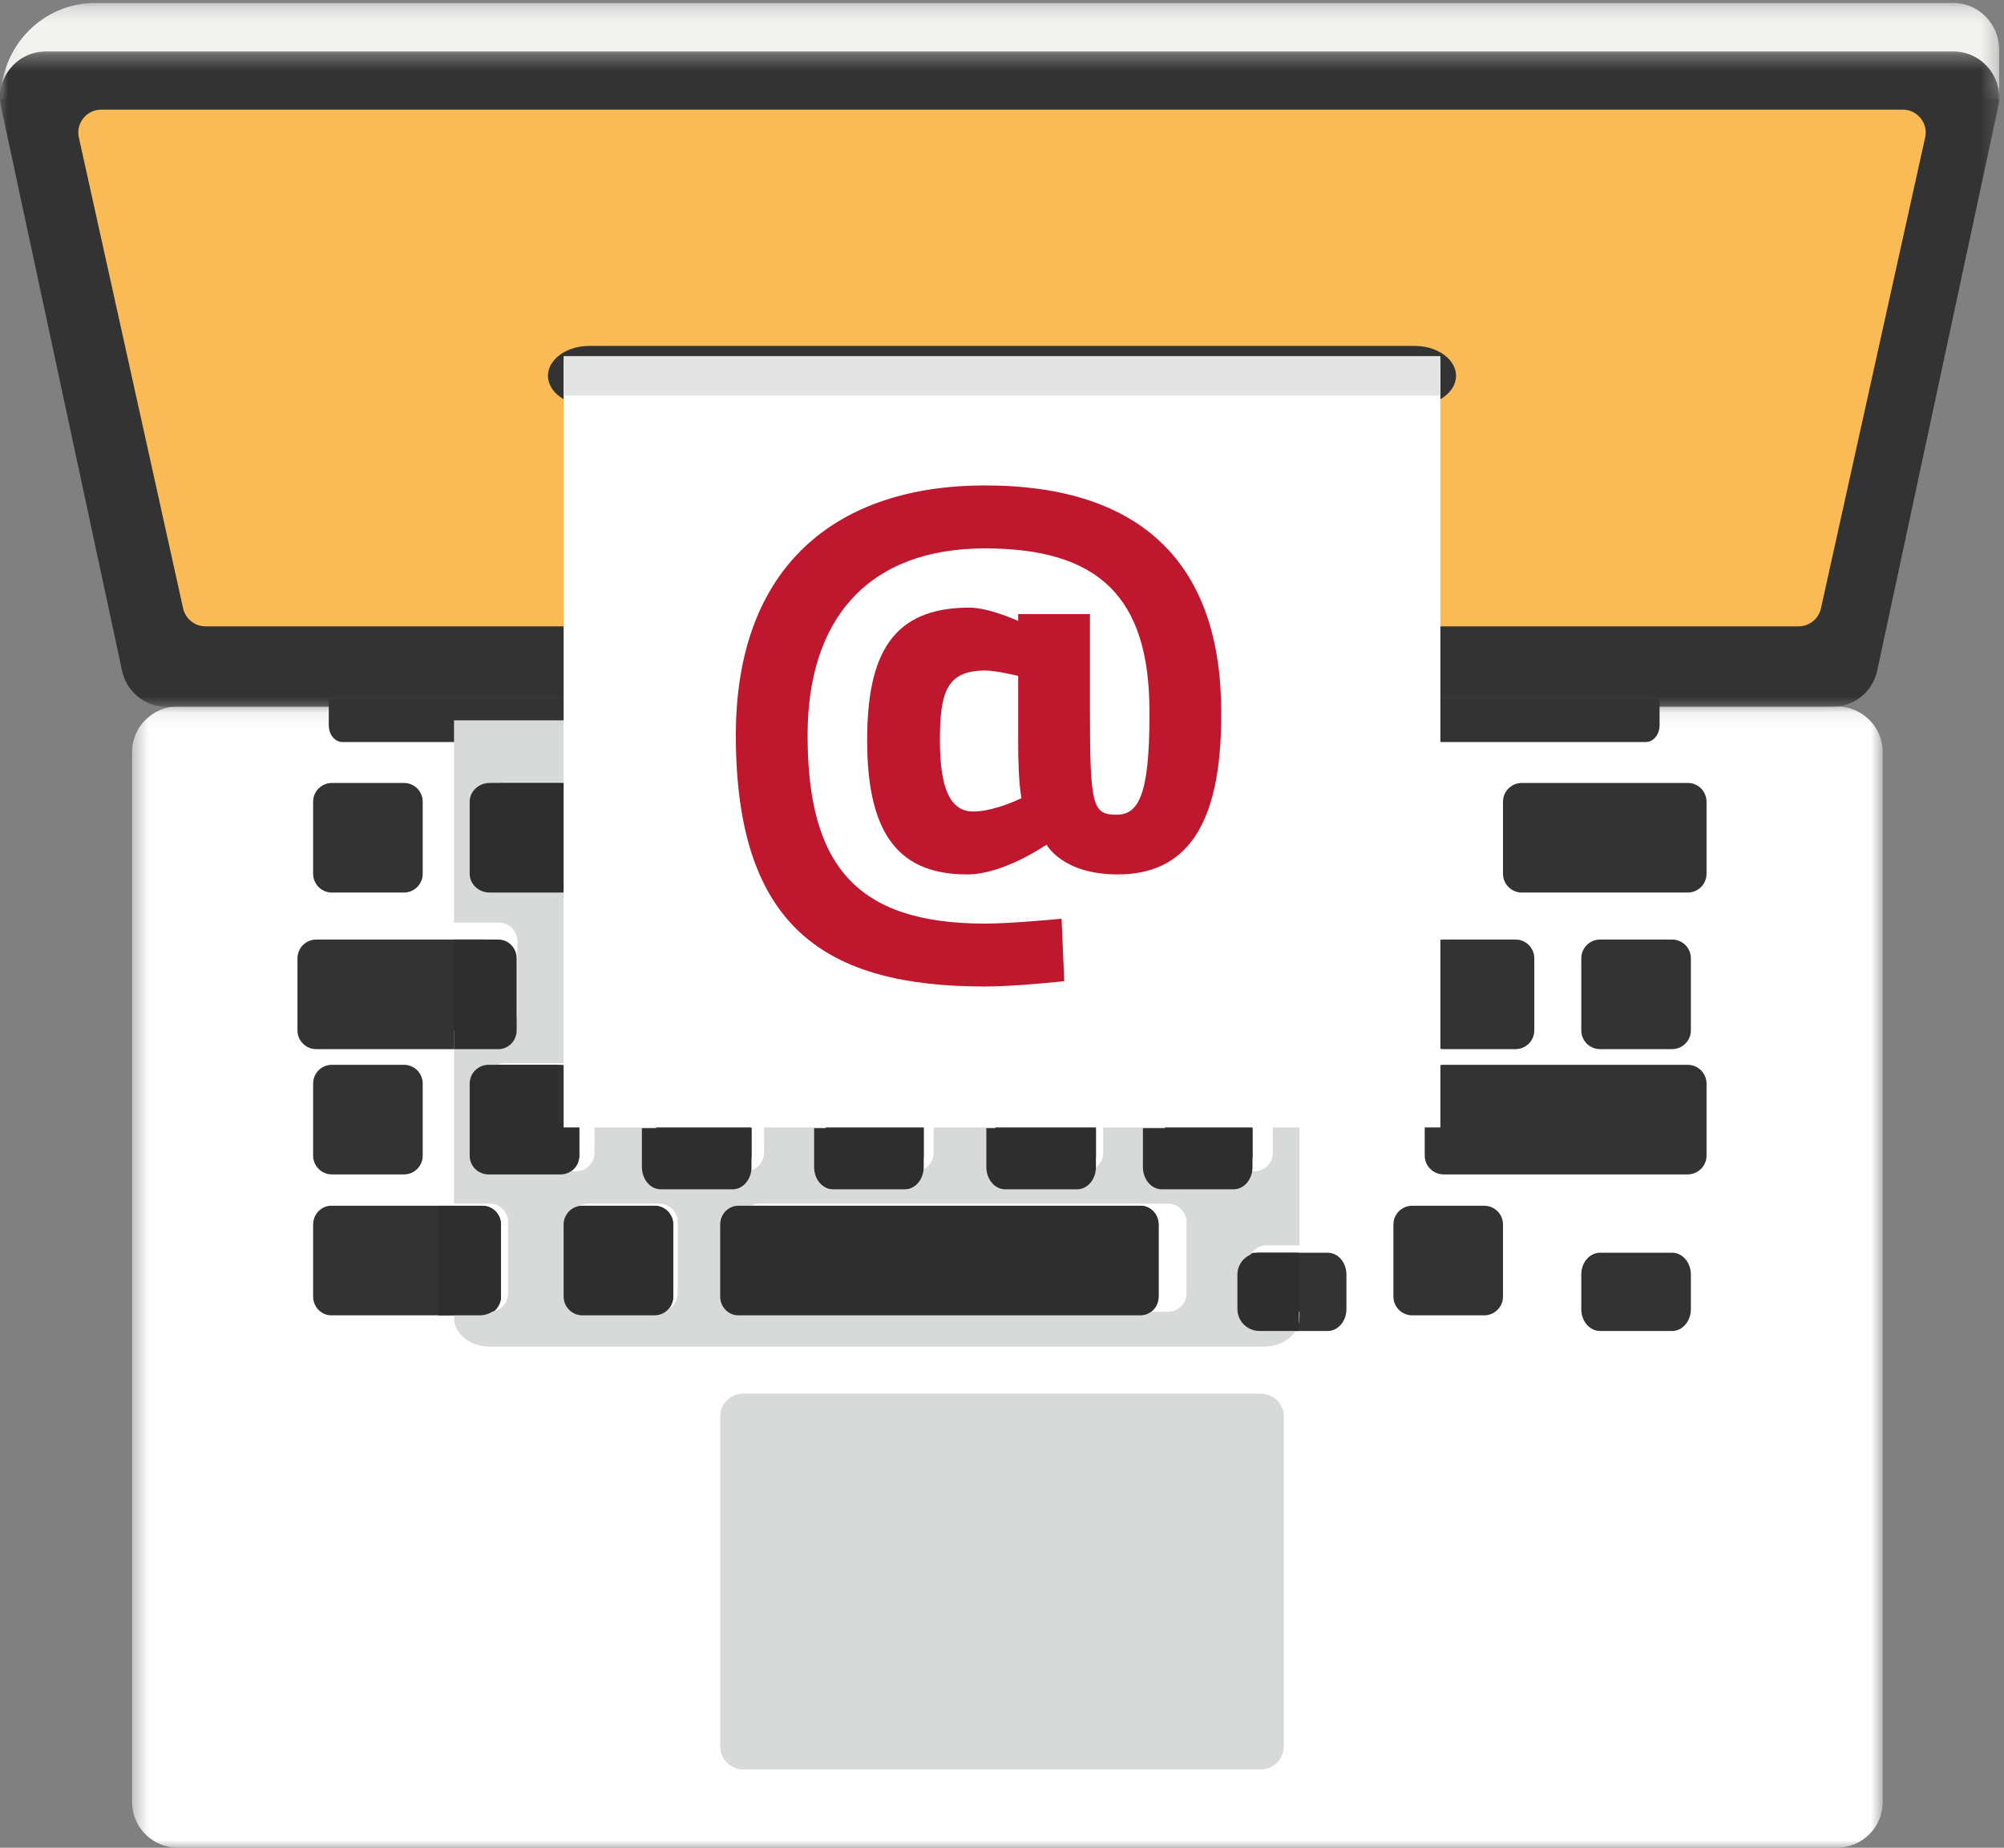 <svg xmlns="http://www.w3.org/2000/svg" xmlns:xlink="http://www.w3.org/1999/xlink" width="128" height="118" viewBox="0 0 128 118">
    <rect x="0" y="0" width="128" height="118" fill="#808080" stroke="none"/>
    <defs>
        <path id="yid5bgb89a" d="M0.048 0.188L127.69 0.188 127.69 6.327 0.048 6.327z"/>
        <path id="0x7w712bqc" d="M0.437 0.109L112.252 0.109 112.252 73 0.437 73z"/>
        <path id="bxrvakpi9e" d="M0.001 0.285L127.69 0.285 127.69 42.144 0.001 42.144z"/>
        <path id="i20y15uewg" d="M0 118L128 118 128 0 0 0z"/>
    </defs>
    <g fill="none" fill-rule="evenodd">
        <g>
            <g transform="translate(-729 -5329) translate(729 5329)">
                <g>
                    <mask id="rjfnv0295b" fill="#fff">
                        <use xlink:href="#yid5bgb89a"/>
                    </mask>
                    <path fill="#F2F2F1" d="M.048 6.327c0-3.392 2.696-6.14 6.024-6.14h118.682c1.626 0 2.938 1.344 2.938 2.991v3.149H.048z" mask="url(#rjfnv0295b)"/>
                </g>
                <g transform="translate(8 45)">
                    <mask id="7h7haoaqad" fill="#fff">
                        <use xlink:href="#0x7w712bqc"/>
                    </mask>
                    <path fill="#FFF" d="M109.3 73H3.383C1.755 73 .437 71.7.437 70.096V3.01C.437 1.413 1.755.109 3.383.109H109.3c1.63 0 2.952 1.304 2.952 2.902v67.085c0 1.604-1.321 2.904-2.952 2.904" mask="url(#7h7haoaqad)"/>
                </g>
                <g transform="translate(0 3)">
                    <mask id="k27xodjv9f" fill="#fff">
                        <use xlink:href="#bxrvakpi9e"/>
                    </mask>
                    <path fill="#333" d="M117.032 42.144H10.66c-1.417 0-2.63-1.009-2.884-2.401L.052 3.752C-.285 1.949 1.102.285 2.937.285h121.818c1.835 0 3.222 1.664 2.885 3.467l-7.72 35.99c-.259 1.393-1.471 2.402-2.888 2.402" mask="url(#k27xodjv9f)"/>
                </g>
                <path fill="#FABB56" d="M11.685 38.802L5.025 8.727C4.859 7.829 5.553 7 6.475 7h115.053c.916 0 1.613.829 1.447 1.727l-6.656 30.075c-.13.696-.737 1.198-1.448 1.198H13.132c-.707 0-1.318-.502-1.447-1.198"/>
                <path fill="#D8D9D9" d="M80.513 113H47.487c-.819 0-1.487-.658-1.487-1.464V90.464c0-.81.668-1.464 1.487-1.464h33.026c.822 0 1.487.655 1.487 1.464v21.072c0 .806-.665 1.464-1.487 1.464"/>
                <path fill="#333" d="M25.801 57h-4.599C20.535 57 20 56.462 20 55.801V51.2c0-.664.535-1.199 1.202-1.199h4.6c.663 0 1.198.535 1.198 1.199V55.8c0 .66-.535 1.199-1.199 1.199M35.801 57h-4.599C30.535 57 30 56.465 30 55.801V51.2c0-.664.535-1.199 1.202-1.199h4.6c.663 0 1.198.535 1.198 1.199V55.8c0 .664-.535 1.199-1.199 1.199M46.802 57h-4.6C41.538 57 41 56.465 41 55.801V51.2c0-.664.538-1.199 1.202-1.199h4.6c.66 0 1.198.535 1.198 1.199V55.8c0 .664-.538 1.199-1.198 1.199M57.802 57h-4.597C52.538 57 52 56.465 52 55.801V51.2c0-.664.538-1.199 1.205-1.199h4.597c.663 0 1.198.535 1.198 1.199V55.8c0 .664-.535 1.199-1.198 1.199M68.802 57h-4.6C63.535 57 63 56.465 63 55.801V51.2c0-.664.535-1.199 1.202-1.199h4.6c.66 0 1.198.535 1.198 1.199V55.8c0 .664-.538 1.199-1.198 1.199M78.801 57h-4.599C73.535 57 73 56.465 73 55.801V51.2c0-.664.535-1.199 1.202-1.199h4.6c.663 0 1.198.535 1.198 1.199V55.8c0 .664-.535 1.199-1.199 1.199M89.801 57h-4.599C84.535 57 84 56.462 84 55.801V51.2c0-.664.535-1.199 1.202-1.199h4.6c.663 0 1.198.535 1.198 1.199V55.8c0 .66-.535 1.199-1.199 1.199M107.802 57h-10.6C96.538 57 96 56.462 96 55.801V51.2c0-.664.538-1.199 1.202-1.199h10.6c.663 0 1.198.535 1.198 1.199V55.8c0 .66-.535 1.199-1.198 1.199M102.198 60h4.6c.667 0 1.202.538 1.202 1.199V65.8c0 .664-.535 1.199-1.202 1.199h-4.6c-.66 0-1.198-.535-1.198-1.199V61.2c0-.66.538-1.199 1.198-1.199M92.198 60h4.597c.667 0 1.205.538 1.205 1.199V65.8c0 .664-.538 1.199-1.205 1.199h-4.597C91.535 67 91 66.465 91 65.801V61.2c0-.66.535-1.199 1.198-1.199M80.199 60h4.599c.667 0 1.202.538 1.202 1.199V65.8c0 .664-.535 1.199-1.202 1.199h-4.6C79.536 67 79 66.465 79 65.801V61.2c0-.66.535-1.199 1.199-1.199M70.199 60h4.599c.667 0 1.202.538 1.202 1.199V65.8c0 .664-.535 1.199-1.202 1.199h-4.6C69.536 67 69 66.465 69 65.801V61.2c0-.66.535-1.199 1.199-1.199M59.199 60h4.599c.667 0 1.202.538 1.202 1.199V65.8c0 .664-.535 1.199-1.202 1.199h-4.6C58.536 67 58 66.465 58 65.801V61.2c0-.66.535-1.199 1.199-1.199M49.198 60h4.597c.667 0 1.205.538 1.205 1.199V65.8c0 .664-.538 1.199-1.205 1.199h-4.597C48.535 67 48 66.465 48 65.801V61.2c0-.66.535-1.199 1.198-1.199M37.198 60h4.6c.667 0 1.202.538 1.202 1.199V65.8c0 .664-.535 1.199-1.202 1.199h-4.6c-.66 0-1.198-.535-1.198-1.199V61.2c0-.66.538-1.199 1.198-1.199M20.198 60h10.604c.663 0 1.198.538 1.198 1.199V65.8c0 .664-.535 1.199-1.198 1.199H20.198C19.535 67 19 66.465 19 65.801V61.2c0-.66.535-1.199 1.198-1.199M25.801 75h-4.599C20.535 75 20 74.462 20 73.802v-4.604c0-.663.535-1.198 1.202-1.198h4.6c.663 0 1.198.535 1.198 1.198v4.604c0 .66-.535 1.198-1.199 1.198M35.801 75h-4.599C30.535 75 30 74.462 30 73.802v-4.604c0-.663.535-1.198 1.202-1.198h4.6c.663 0 1.198.535 1.198 1.198v4.604c0 .66-.535 1.198-1.199 1.198M46.802 75h-4.6C41.538 75 41 74.462 41 73.802v-4.604c0-.663.538-1.198 1.202-1.198h4.6c.66 0 1.198.535 1.198 1.198v4.604c0 .66-.538 1.198-1.198 1.198M57.802 75h-4.597C52.538 75 52 74.462 52 73.802v-4.604c0-.663.538-1.198 1.205-1.198h4.597c.663 0 1.198.535 1.198 1.198v4.604c0 .66-.535 1.198-1.198 1.198M68.802 75h-4.6C63.535 75 63 74.462 63 73.802v-4.604c0-.663.535-1.198 1.202-1.198h4.6c.66 0 1.198.535 1.198 1.198v4.604c0 .66-.538 1.198-1.198 1.198M78.801 75h-4.599C73.535 75 73 74.462 73 73.802v-4.604c0-.663.535-1.198 1.202-1.198h4.6c.663 0 1.198.535 1.198 1.198v4.604c0 .66-.535 1.198-1.199 1.198M107.788 75H92.212C91.544 75 91 74.462 91 73.802v-4.604c0-.663.544-1.198 1.212-1.198h15.576c.671 0 1.212.535 1.212 1.198v4.604c0 .66-.54 1.198-1.212 1.198M30.84 84h-9.677C20.524 84 20 83.462 20 82.802v-4.604c0-.66.524-1.198 1.163-1.198h9.677c.642 0 1.16.538 1.16 1.198v4.604c0 .66-.518 1.198-1.16 1.198M41.802 84h-4.6C36.535 84 36 83.462 36 82.802v-4.604c0-.66.535-1.198 1.202-1.198h4.6c.66 0 1.198.538 1.198 1.198v4.604c0 .66-.538 1.198-1.198 1.198M72.839 84H47.164C46.521 84 46 83.462 46 82.802v-4.604c0-.66.521-1.198 1.164-1.198H72.84c.643 0 1.161.538 1.161 1.198v4.604c0 .66-.518 1.198-1.161 1.198M84.802 85h-4.6C79.535 85 79 84.374 79 83.606v-2.212c0-.772.535-1.394 1.202-1.394h4.6c.66 0 1.198.622 1.198 1.394v2.212c0 .768-.538 1.394-1.198 1.394M94.802 84h-4.597C89.538 84 89 83.462 89 82.802v-4.604c0-.66.538-1.198 1.205-1.198h4.597c.66 0 1.198.538 1.198 1.198v4.604c0 .66-.538 1.198-1.198 1.198M106.802 85h-4.6c-.667 0-1.202-.626-1.202-1.394v-2.212c0-.772.535-1.394 1.202-1.394h4.6c.66 0 1.198.622 1.198 1.394v2.212c0 .768-.538 1.394-1.198 1.394M105.124 47.388H21.876c-.484 0-.876-.476-.876-1.064v-1.712h85v1.712c0 .588-.395 1.064-.876 1.064M90.356 25.91H37.644c-1.186 0-2.228-.576-2.546-1.4-.467-1.216.798-2.42 2.546-2.42h52.712c1.745 0 3.013 1.204 2.546 2.42-.317.824-1.36 1.4-2.546 1.4"/>
                <path fill="#D8D9D9" d="M37.574 83.77c-.65 0-1.18-.53-1.18-1.182v-4.54c0-.65.53-1.182 1.18-1.182h4.528c.656 0 1.186.531 1.186 1.182v4.54c0 .651-.53 1.182-1.186 1.182h-4.528zm10.932 0c-.654 0-1.18-.53-1.18-1.182v-4.54c0-.65.526-1.182 1.18-1.182h26.096c.657 0 1.184.531 1.184 1.182v4.54c0 .651-.527 1.182-1.184 1.182H48.506zM36.61 46H29v12.92h2.864c.65 0 1.183.53 1.183 1.181v4.537c0 .654-.533 1.182-1.183 1.182H29v11.046h2.27c.657 0 1.184.531 1.184 1.182v4.54c0 .651-.527 1.182-1.184 1.182H29v.387C29 85.175 30.02 86 31.284 86h49.429C81.977 86 83 85.175 83 84.157v-.387h-2.094c-.65 0-1.18-.53-1.18-1.182v-1.876c0-.654.53-1.182 1.18-1.182H83v-7.988h-1.7v2.07c0 .654-.53 1.185-1.18 1.185h-4.534c-.65 0-1.18-.531-1.18-1.186v-2.07h-3.94v2.07c0 .655-.528 1.186-1.178 1.186h-4.534c-.65 0-1.18-.531-1.18-1.186v-2.07h-3.94v2.07c0 .655-.527 1.186-1.18 1.186H53.92c-.65 0-1.177-.531-1.177-1.186v-2.07h-3.94v2.07c0 .655-.53 1.186-1.18 1.186h-4.535c-.65 0-1.18-.531-1.18-1.186v-2.07h-3.94v2.07c0 .655-.527 1.186-1.18 1.186h-4.53c-.654 0-1.181-.531-1.181-1.186v-4.536c0-.655.527-1.182 1.18-1.182h4.354V56.846h-4.354c-.653 0-1.18-.527-1.18-1.182v-4.536c0-.655.527-1.182 1.18-1.182h4.354V46z"/>
                <path fill="#2E2E2E" d="M36 50h-4.718c-.708 0-1.282.538-1.282 1.199V55.8c0 .664.574 1.199 1.282 1.199H36v-7zM31.833 60H29v7h2.833c.643 0 1.167-.535 1.167-1.199V61.2c0-.66-.524-1.199-1.167-1.199M35.622 68h-4.42c-.664 0-1.202.538-1.202 1.198v4.604c0 .663.538 1.198 1.202 1.198h4.6c.663 0 1.198-.535 1.198-1.198V71.7h-1.378V68zM48 72.05h-7v2.48c0 .784.538 1.42 1.198 1.42h4.604c.66 0 1.198-.636 1.198-1.42v-2.48zM59 72.05h-7v2.48c0 .784.538 1.42 1.202 1.42h4.6c.66 0 1.198-.636 1.198-1.42v-2.48zM70 72.05h-7v2.48c0 .784.538 1.42 1.199 1.42H68.8c.664 0 1.199-.636 1.199-1.42v-2.48zM80 72.05h-7v2.48c0 .784.538 1.42 1.198 1.42h4.604c.66 0 1.198-.636 1.198-1.42v-2.48zM30.633 77H28v7h2.633C31.39 84 32 83.462 32 82.802v-4.604c0-.66-.61-1.198-1.367-1.198M41.802 77h-4.6c-.667 0-1.202.538-1.202 1.198v4.604c0 .66.535 1.198 1.202 1.198h4.6c.66 0 1.198-.538 1.198-1.198v-4.604c0-.66-.538-1.198-1.198-1.198M72.839 77H47.164c-.643 0-1.164.538-1.164 1.198v4.604c0 .66.521 1.198 1.164 1.198H72.84c.643 0 1.161-.538 1.161-1.198v-4.604c0-.66-.518-1.198-1.161-1.198M82.964 80h-2.512c-.78 0-1.416.625-1.416 1.393v2.21c0 .772.636 1.397 1.416 1.397h2.512v-5z"/>
                <mask id="j0xghko42h" fill="#fff">
                    <use xlink:href="#i20y15uewg"/>
                </mask>
                <path fill="#FFF" d="M36 72L92 72 92 23 36 23z" mask="url(#j0xghko42h)"/>
                <path fill="#E4E4E4" d="M36 25.258L92 25.258 92 22.742 36 22.742z" mask="url(#j0xghko42h)"/>
                <path fill="#BF172E" d="M78 45.449C78 36.109 73.011 31 62.913 31 53.468 31 47 36.11 47 46.949 47 59.29 52.783 63 62.913 63c1.984 0 5.064-.342 5.064-.342l-.172-3.987s-3.184.312-4.892.312c-8.283 0-11.33-3.788-11.33-12.034 0-7.466 3.906-11.928 11.33-11.928 7.251 0 10.504 3.102 10.504 10.393v.309c0 5.078-.719 6.304-2.087 6.304-1.544 0-1.713-.51-1.713-6.715v-6.096h-4.583v.438s-1.85-.85-3.115-.85c-4.924 0-6.533 2.963-6.533 8.487 0 6.233 2.221 8.551 6.395 8.551 2.332 0 5.068-1.904 5.068-1.904s.99 1.904 4.546 1.904c4.28 0 6.605-2.996 6.605-10.12v-.273zm-15.84 6.376c-1.475 0-2.125-1.5-2.125-4.534 0-3.137.447-4.47 2.912-4.47.653 0 2.087.343 2.087.343v4.196c0 1.294.034 2.589.206 3.613-.784.373-2.056.852-3.08.852z" mask="url(#j0xghko42h)"/>
            </g>
        </g>
    </g>
</svg>
